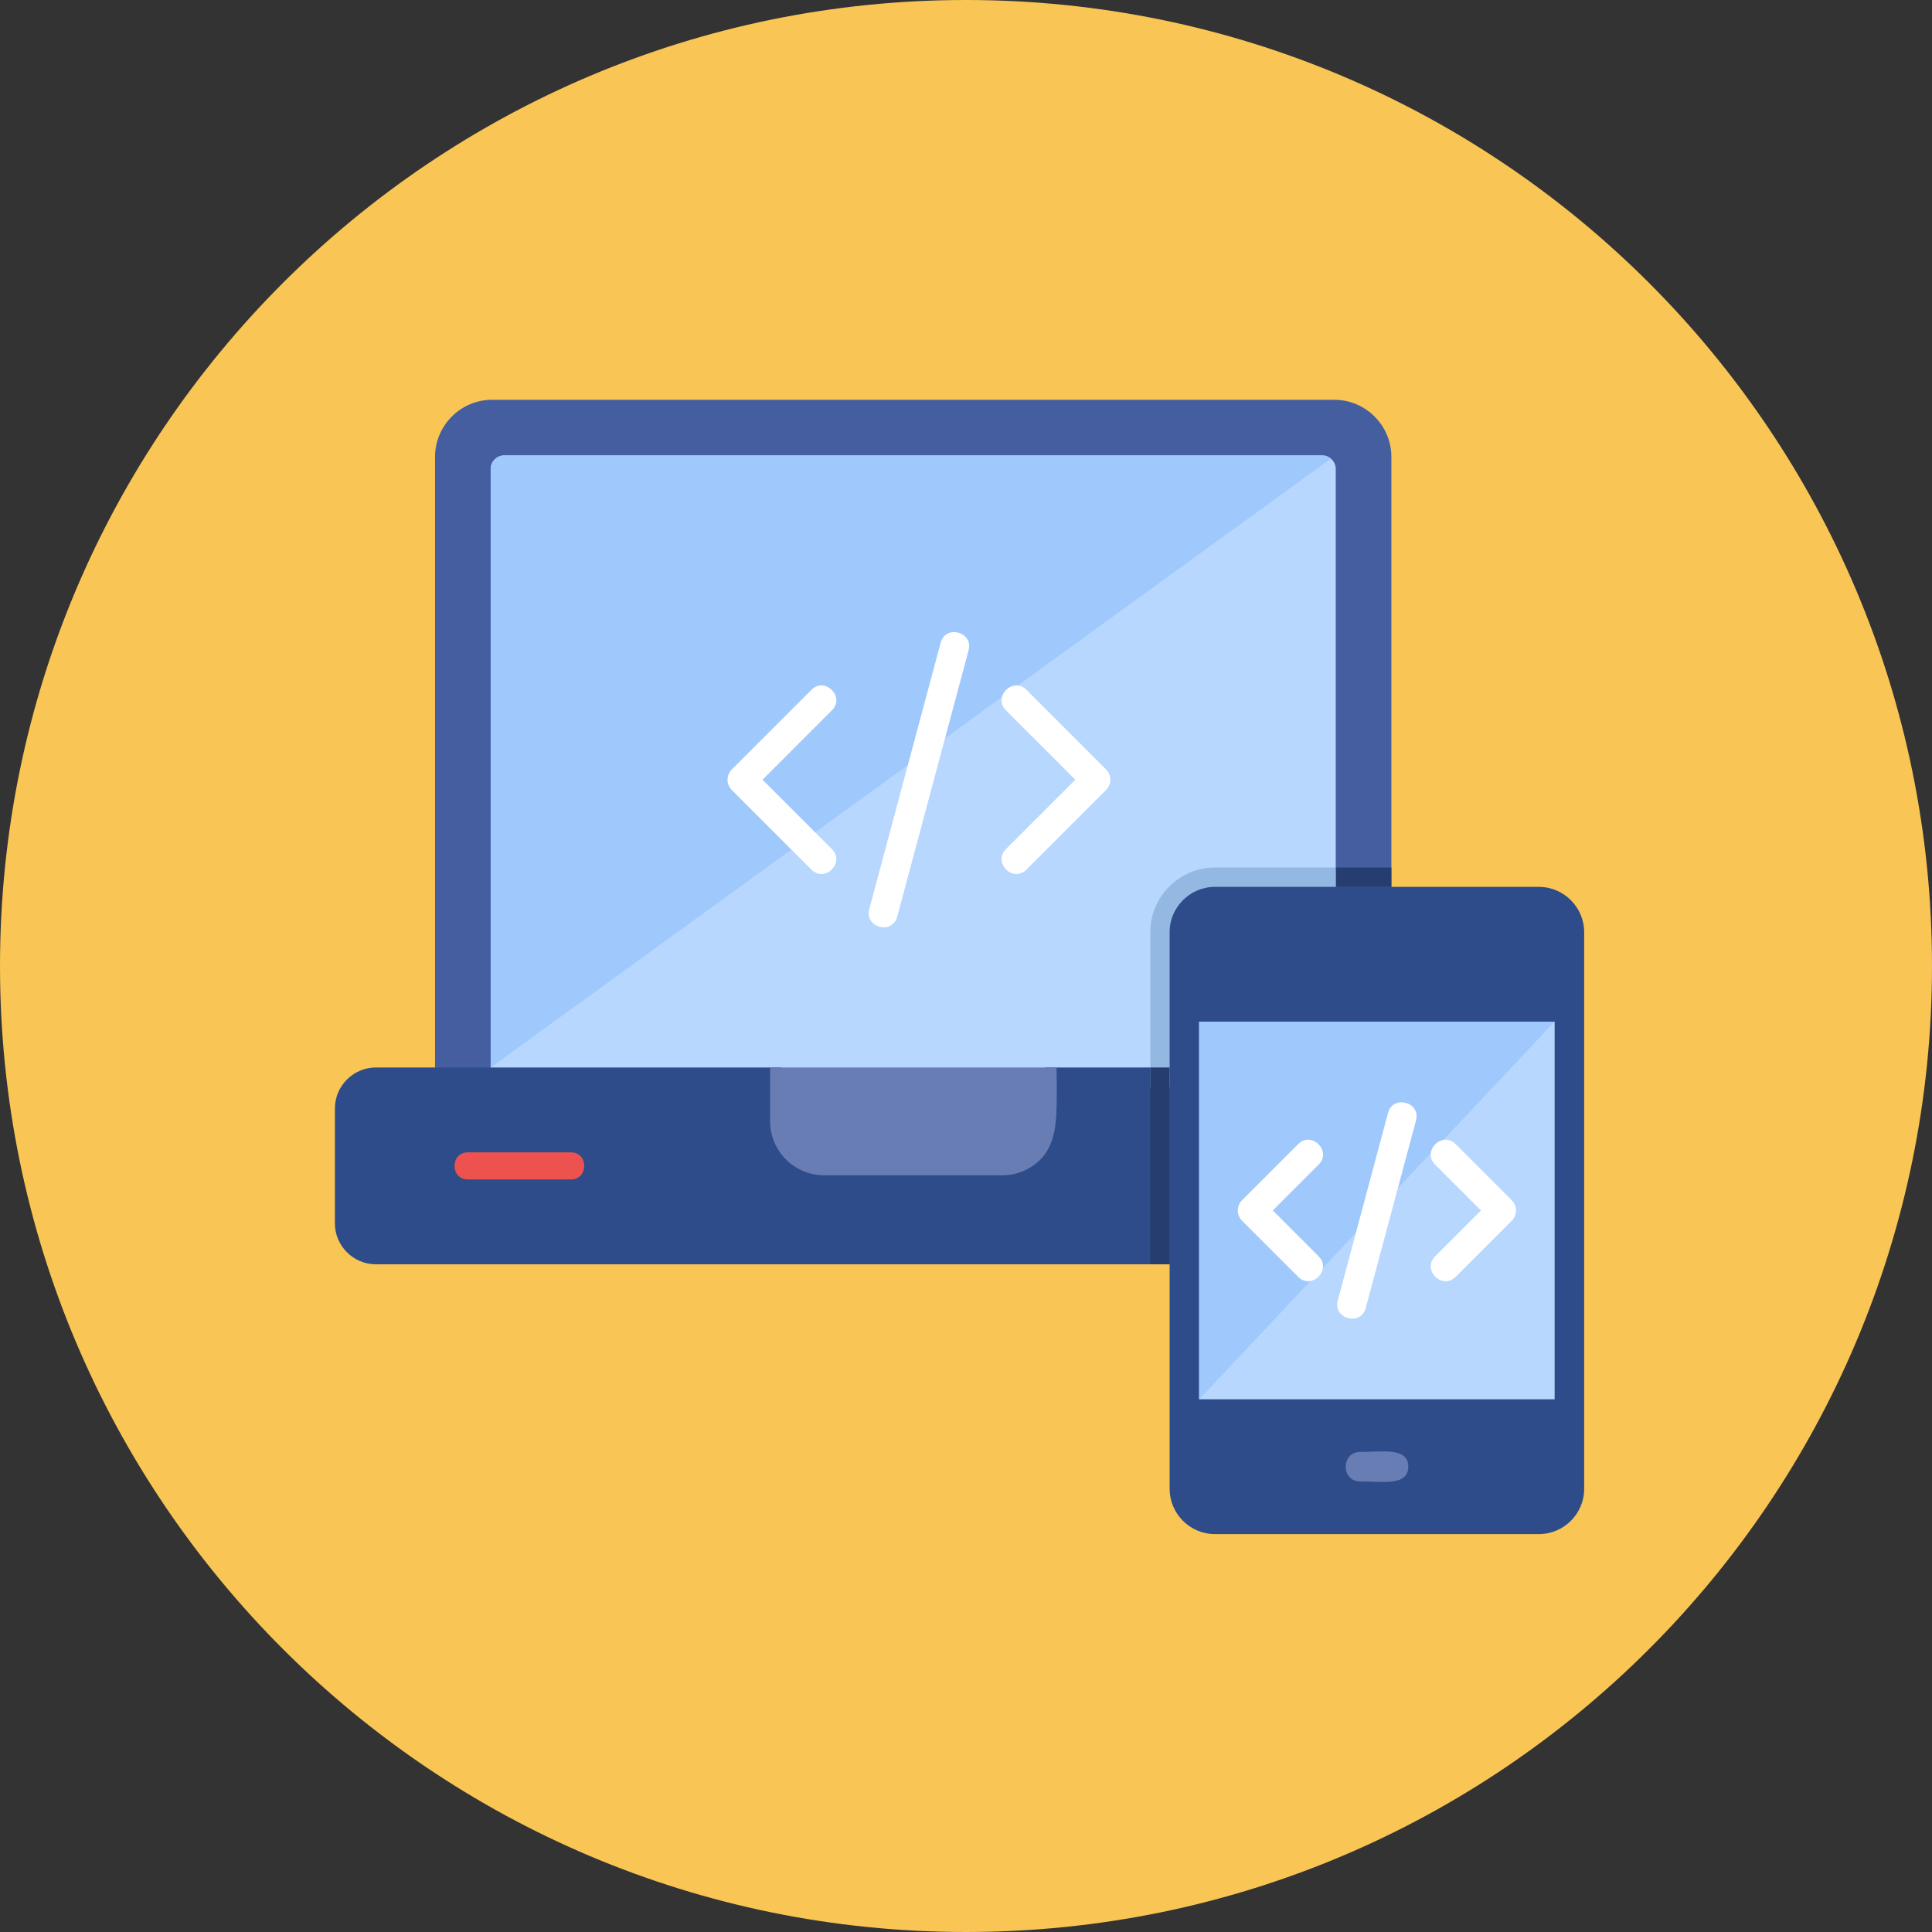 <?xml version="1.0" encoding="UTF-8"?>
<svg xmlns="http://www.w3.org/2000/svg" xmlns:xlink="http://www.w3.org/1999/xlink" width="3000" height="3000" viewBox="0 0 3000 3000">
<rect x="0" y="0" width="3000" height="3000" fill="#333333" stroke="none"/>
<path fill-rule="evenodd" fill="#F9C655" fill-opacity="1" d="M 1500 0 C 2328.43 0 3000 671.57 3000 1500 C 3000 2328.426 2328.43 2999.996 1500 2999.996 C 671.574 2999.996 0.004 2328.426 0.004 1500 C 0.004 671.57 671.574 0 1500 0 "/>
<path fill-rule="nonzero" fill="rgb(26.66%, 36.864%, 62.694%)" fill-opacity="1" d="M 2119.031 1684.059 C 1973.5 1707.18 675.539 1704.801 675.539 1678.641 L 675.539 709.32 C 675.539 660.699 715.449 620.789 764.074 620.789 L 2071.988 620.789 C 2120.609 620.789 2160.531 660.699 2160.531 709.32 L 2160.531 1678.641 C 2160.531 1704.41 2124.129 1706.211 2119.031 1684.059 "/>
<path fill-rule="nonzero" fill="rgb(71.68%, 84.375%, 99.609%)" fill-opacity="1" d="M 2074.129 1678.641 C 2074.129 1705.809 2033.672 1706.328 2032.09 1680.23 C 1853.77 1694.539 761.938 1703.871 761.938 1678.641 L 761.938 728.23 C 761.938 716.609 771.363 707.18 782.984 707.18 L 2053.078 707.18 C 2064.699 707.18 2074.129 716.609 2074.129 728.23 L 2074.129 1678.641 "/>
<path fill-rule="nonzero" fill="rgb(18.042%, 29.81%, 53.709%)" fill-opacity="1" d="M 2252.352 1963.211 L 583.715 1963.211 C 548.633 1963.211 520.016 1934.602 520.016 1899.52 L 520.016 1721.289 C 520.016 1686.211 548.633 1657.59 583.715 1657.59 L 1213.371 1657.59 L 1213.371 1741.289 C 1213.371 1787.352 1233.461 1807.441 1279.52 1807.441 L 1556.539 1807.441 C 1579.578 1807.441 1600.512 1798.02 1615.66 1782.871 C 1629.172 1769.359 1618.121 1768.59 1621.078 1748.27 C 1623.949 1728.52 1623.539 1688.879 1623.07 1657.59 L 2252.352 1657.59 C 2269.891 1657.59 2285.828 1664.762 2297.359 1676.281 C 2297.359 1676.75 2316.051 1692.672 2316.051 1721.289 L 2316.051 1899.52 C 2316.051 1934.398 2287.531 1963.211 2252.352 1963.211 "/>
<path fill-rule="nonzero" fill="rgb(40.771%, 49.022%, 70.117%)" fill-opacity="1" d="M 1195.84 1657.59 L 1640.609 1657.59 C 1641.078 1688.879 1641.5 1728.52 1638.621 1748.27 C 1635.648 1768.602 1629.172 1786.898 1615.66 1800.41 C 1600.512 1815.559 1579.578 1824.969 1556.539 1824.969 L 1279.52 1824.969 C 1233.461 1824.969 1195.84 1787.359 1195.84 1741.289 L 1195.84 1657.59 "/>
<path fill-rule="nonzero" fill="rgb(92.969%, 32.152%, 30.589%)" fill-opacity="1" d="M 726.559 1831.449 C 698.848 1831.449 698.848 1789.352 726.559 1789.352 L 886.402 1789.352 C 914.109 1789.352 914.109 1831.449 886.402 1831.449 L 726.559 1831.449 "/>
<path fill-rule="nonzero" fill="rgb(26.268%, 79.688%, 55.664%)" fill-opacity="1" d="M 1949.66 1831.449 C 1921.949 1831.449 1921.949 1789.352 1949.66 1789.352 L 2109.512 1789.352 C 2137.219 1789.352 2137.219 1831.449 2109.512 1831.449 L 1949.66 1831.449 "/>
<path fill-rule="nonzero" fill="rgb(62.305%, 78.906%, 98.827%)" fill-opacity="1" d="M 761.938 728.23 L 761.938 1657.59 L 2066.609 712.109 C 2062.949 709.039 2058.23 707.18 2053.078 707.18 L 782.984 707.18 C 771.363 707.18 761.938 716.609 761.938 728.23 "/>
<path fill-rule="nonzero" fill="rgb(14.502%, 23.926%, 43.53%)" fill-opacity="1" d="M 2074.129 1377.129 L 2074.129 1347.129 L 2160.531 1347.129 L 2160.531 1377.129 L 2074.129 1377.129 "/>
<path fill-rule="nonzero" fill="rgb(57.617%, 72.459%, 89.062%)" fill-opacity="1" d="M 2074.129 1678.641 C 2074.129 1705.809 2033.672 1706.34 2032.09 1680.23 C 1990.801 1683.551 1900.5 1686.59 1786.172 1689 L 1786.172 1447.371 C 1786.172 1392.262 1831.309 1347.129 1886.41 1347.129 L 2074.129 1347.129 L 2074.129 1678.641 "/>
<path fill-rule="nonzero" fill="rgb(14.502%, 23.926%, 43.53%)" fill-opacity="1" d="M 1816.172 1963.219 L 1786.172 1963.219 L 1786.172 1657.59 L 1816.172 1657.59 L 1816.172 1963.219 "/>
<path fill-rule="nonzero" fill="rgb(23.535%, 71.68%, 50.194%)" fill-opacity="1" d="M 1949.66 1831.449 C 1921.961 1831.449 1921.961 1789.359 1949.66 1789.359 L 2109.512 1789.359 C 2137.219 1789.359 2137.219 1831.449 2109.512 1831.449 L 1949.66 1831.449 "/>
<path fill-rule="nonzero" fill="rgb(100%, 100%, 100%)" fill-opacity="1" d="M 1259.988 1071.172 C 1280.93 1050.23 1312.75 1082.051 1291.801 1102.988 L 1184.039 1210.75 L 1291.801 1318.512 C 1312.75 1339.461 1280.93 1371.281 1259.988 1350.328 L 1136.309 1226.66 C 1127.531 1217.879 1127.531 1203.629 1136.309 1194.84 L 1259.988 1071.172 "/>
<path fill-rule="nonzero" fill="rgb(100%, 100%, 100%)" fill-opacity="1" d="M 1562.02 1102.988 C 1541.078 1082.051 1572.891 1050.23 1593.84 1071.172 L 1717.512 1194.84 C 1726.301 1203.629 1726.301 1217.879 1717.512 1226.66 L 1593.84 1350.328 C 1572.891 1371.281 1541.078 1339.461 1562.02 1318.512 L 1669.789 1210.75 L 1562.02 1102.988 "/>
<path fill-rule="nonzero" fill="rgb(100%, 100%, 100%)" fill-opacity="1" d="M 1460.641 998.059 C 1468.27 969.48 1511.699 981.09 1504.051 1009.672 L 1393.18 1423.43 C 1385.531 1452.02 1342.121 1440.398 1349.77 1411.828 L 1460.641 998.059 "/>
<path fill-rule="nonzero" fill="rgb(18.042%, 29.81%, 53.709%)" fill-opacity="1" d="M 1886.41 1377.129 L 2389.641 1377.129 C 2428.191 1377.129 2459.891 1408.82 2459.891 1447.371 L 2459.891 2311.883 C 2459.891 2350.566 2428.32 2382.129 2389.641 2382.129 L 1886.41 2382.129 C 1847.629 2382.129 1816.18 2350.352 1816.18 2311.883 L 1816.18 1447.371 C 1816.18 1408.82 1847.871 1377.129 1886.41 1377.129 "/>
<path fill-rule="nonzero" fill="rgb(71.68%, 84.375%, 99.609%)" fill-opacity="1" d="M 2414.02 1586.43 L 1862.039 1586.43 L 1862.039 2172.82 L 2414.02 2172.82 L 2414.02 1586.43 "/>
<path fill-rule="nonzero" fill="rgb(40.771%, 49.022%, 70.117%)" fill-opacity="1" d="M 2112.219 2300.406 C 2082.031 2300.406 2082.031 2254.539 2112.219 2254.539 C 2146.09 2254.539 2186.77 2246.957 2186.77 2277.473 C 2186.77 2307.992 2146.09 2300.406 2112.219 2300.406 "/>
<path fill-rule="evenodd" fill="rgb(62.305%, 78.906%, 98.827%)" fill-opacity="1" d="M 2074.078 1586.43 L 1862.039 1586.43 L 1862.039 2172.82 L 2414.02 1586.43 L 2074.078 1586.43 "/>
<path fill-rule="nonzero" fill="rgb(100%, 100%, 100%)" fill-opacity="1" d="M 2015.75 1776.609 C 2036.699 1755.672 2068.52 1787.488 2047.57 1808.43 L 1976.371 1879.621 L 2047.57 1950.82 C 2068.52 1971.77 2036.699 2003.586 2015.75 1982.641 L 1928.648 1895.531 C 1919.859 1886.75 1919.859 1872.5 1928.648 1863.719 L 2015.75 1776.609 "/>
<path fill-rule="nonzero" fill="rgb(100%, 100%, 100%)" fill-opacity="1" d="M 2228.488 1808.43 C 2207.539 1787.488 2239.359 1755.672 2260.309 1776.609 L 2347.422 1863.719 C 2356.199 1872.5 2356.199 1886.75 2347.422 1895.531 L 2260.309 1982.641 C 2239.359 2003.586 2207.539 1971.77 2228.488 1950.82 L 2299.691 1879.621 L 2228.488 1808.43 "/>
<path fill-rule="nonzero" fill="rgb(100%, 100%, 100%)" fill-opacity="1" d="M 2155.371 1728.109 C 2163 1699.531 2206.43 1711.141 2198.781 1739.711 L 2120.691 2031.141 C 2113.039 2059.727 2069.629 2048.105 2077.281 2019.535 L 2155.371 1728.109 "/>
</svg>

